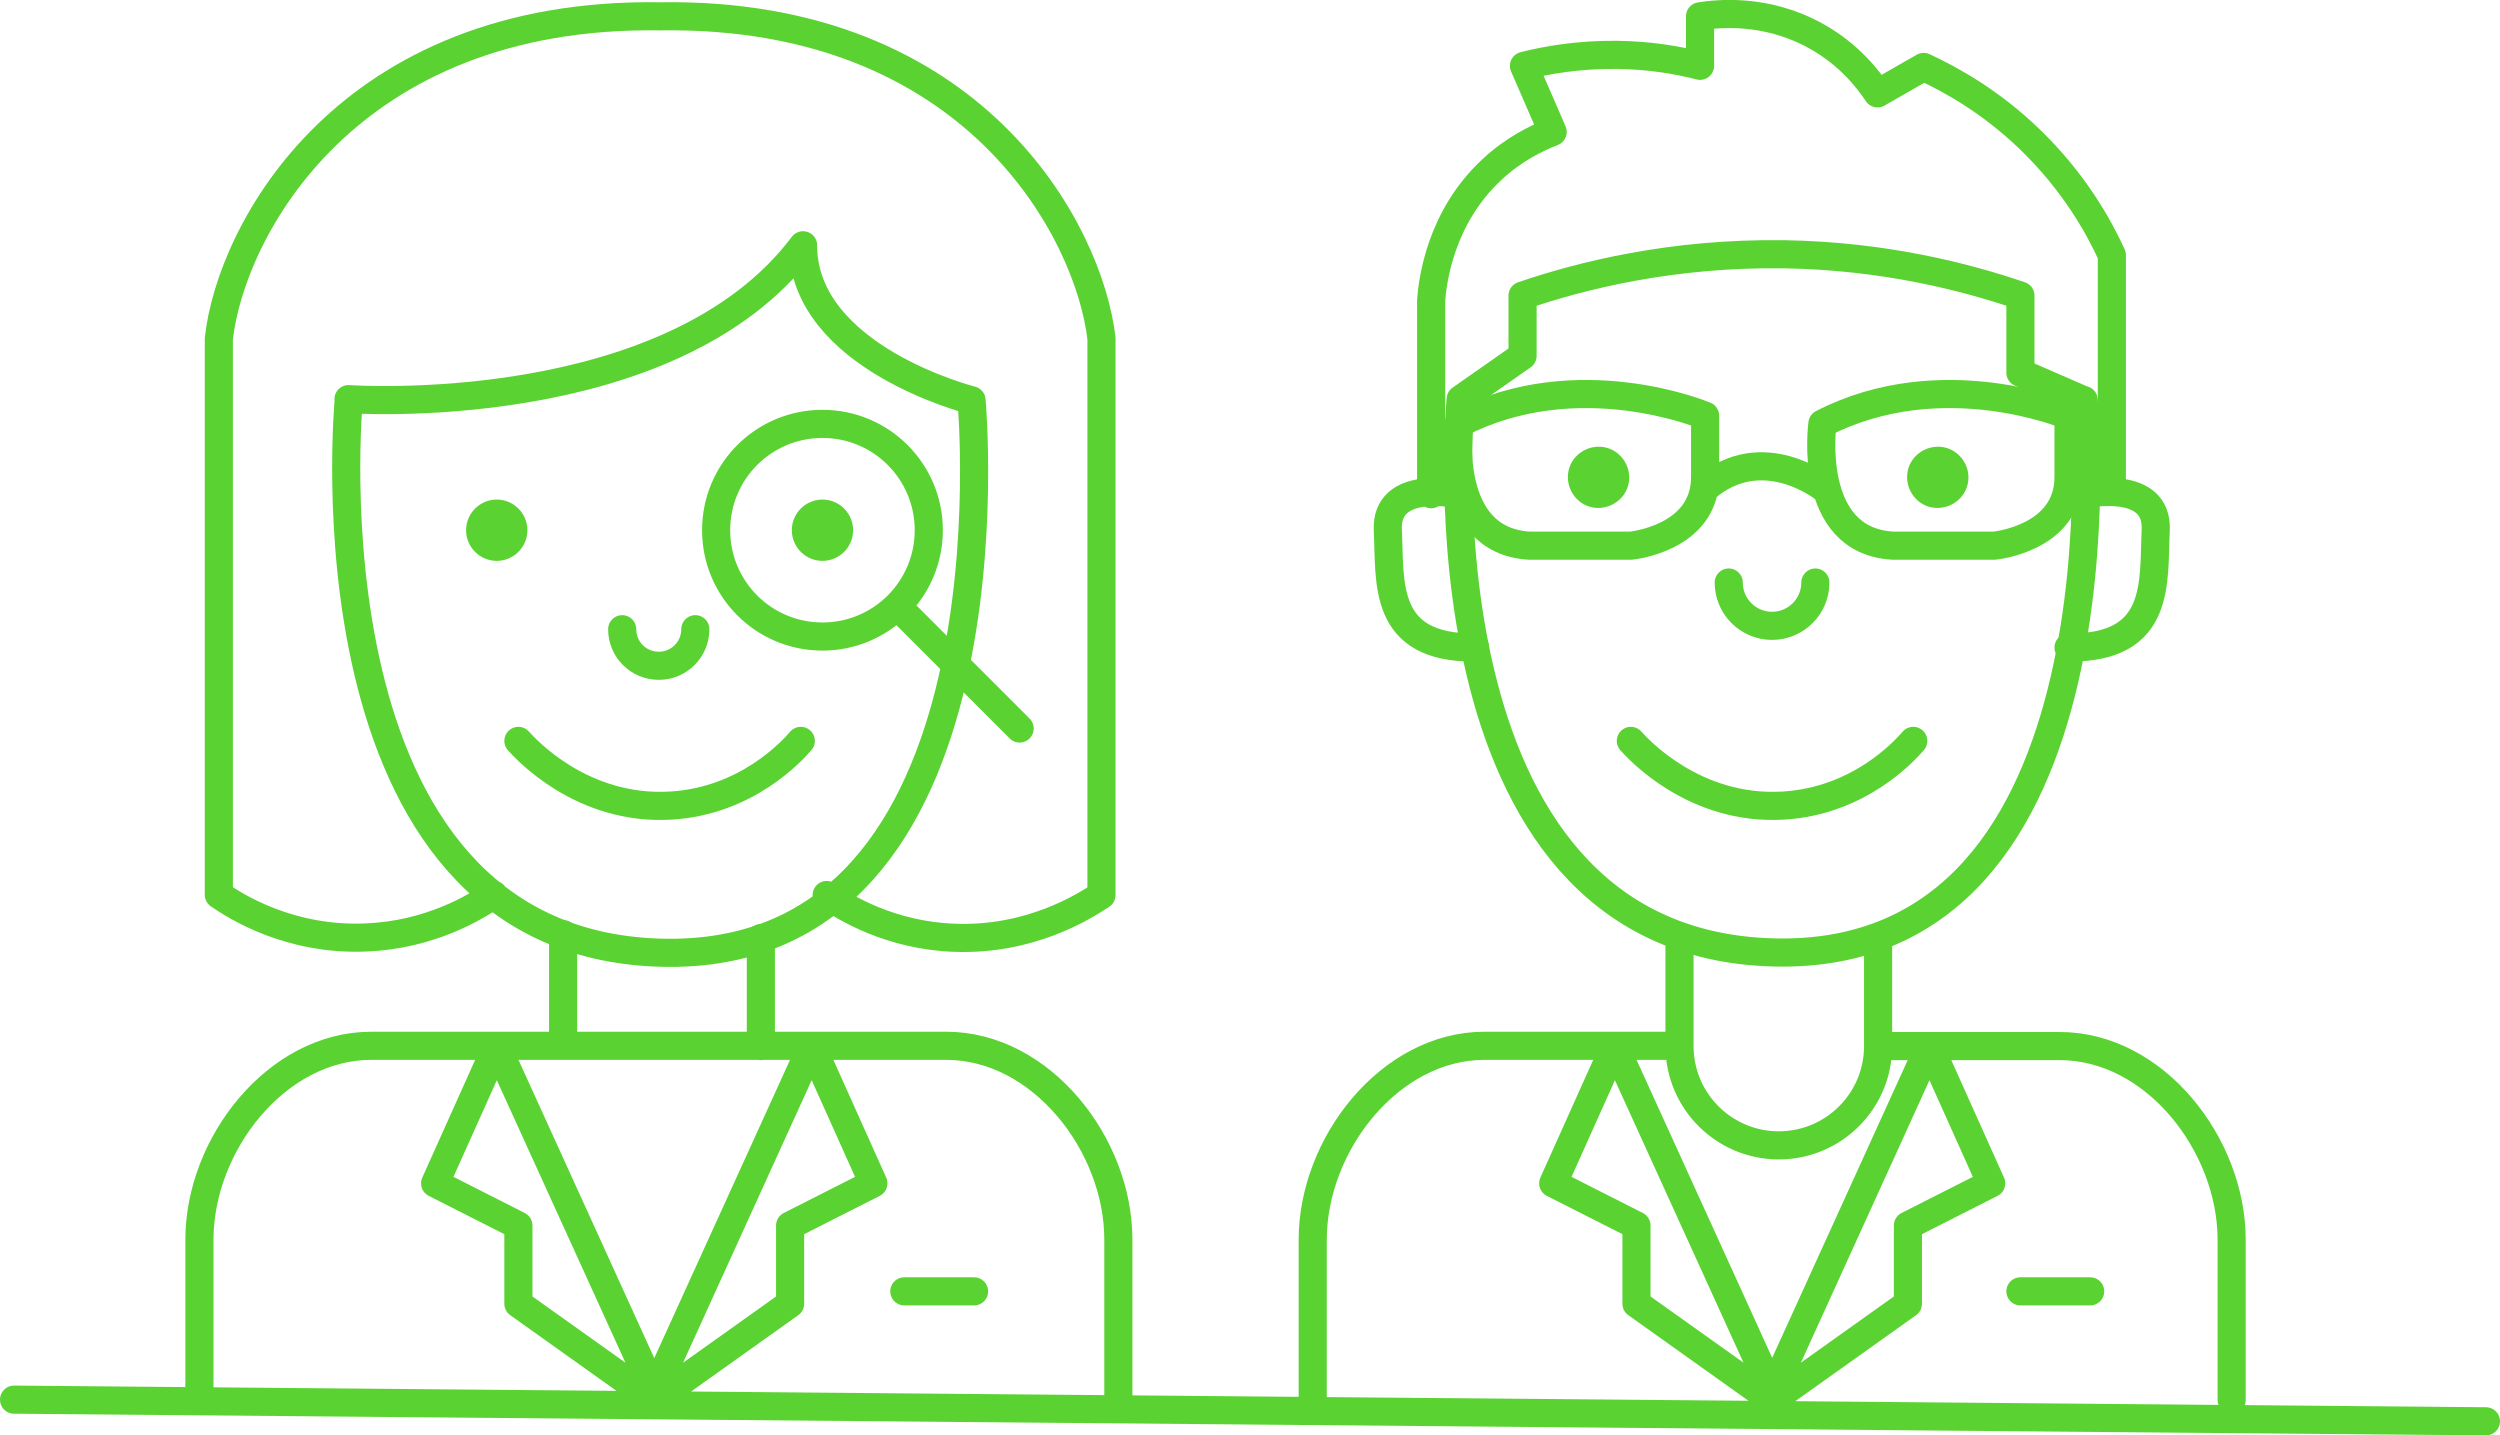 <?xml version="1.0" encoding="UTF-8"?>
<svg id="Calque_1" data-name="Calque 1" xmlns="http://www.w3.org/2000/svg" viewBox="0 0 88.88 51.03">
  <defs>
    <style>
      .cls-1 {
        fill: none;
        stroke: #5ad232;
        stroke-linecap: round;
        stroke-linejoin: round;
      }

      .cls-2 {
        fill: #5ad232;
      }
    </style>
  </defs>
  <path class="cls-1" d="M29.39,31.82c.65.45,2.27,1.44,4.55,1.52,2.68.1,4.59-1.1,5.22-1.52V12.04c-.43-3.8-4.53-11.63-15.69-11.46-11.17-.17-15.27,7.65-15.69,11.46v19.77c.62.43,2.53,1.63,5.22,1.52,2.29-.09,3.91-1.08,4.55-1.52M74.08,14.22s1.85,20.02-11.07,19.64c-12.92-.38-11.08-19.67-11.08-19.67l2.2-1.54v-2.14c2.08-.71,5.31-1.53,9.32-1.47,3.54.06,6.42.8,8.38,1.47v2.74l2.25.98ZM12.39,14.19s11.44.81,16.16-5.47c0,4,5.99,5.51,5.99,5.51,0,0,1.85,20.02-11.07,19.64-12.92-.38-11.07-19.67-11.07-19.67ZM64.54,20.71c0,.85-.69,1.54-1.54,1.54s-1.54-.69-1.54-1.54M24.72,22.37c0,.72-.58,1.3-1.3,1.3s-1.3-.58-1.3-1.3"/>
  <path class="cls-2" d="M18.75,18.85c0,.6-.49,1.09-1.09,1.09s-1.09-.49-1.09-1.09.49-1.09,1.09-1.09,1.09.49,1.09,1.09"/>
  <path class="cls-2" d="M30.33,18.85c0,.6-.49,1.09-1.09,1.09s-1.09-.49-1.09-1.09.49-1.09,1.09-1.09,1.09.49,1.09,1.09"/>
  <path class="cls-2" d="M57.6,16.2c.43.43.43,1.12,0,1.54s-1.12.43-1.54,0-.43-1.12,0-1.54,1.12-.43,1.54,0"/>
  <path class="cls-2" d="M69.66,16.2c.43.43.43,1.12,0,1.54s-1.12.43-1.54,0-.43-1.12,0-1.54,1.12-.43,1.54,0"/>
  <path class="cls-1" d="M64.85,17.36s-2.2-1.76-4.23,0M64.79,15.07s-.57,4.16,2.51,4.33h3.6s2.64-.25,2.64-2.44v-2.18s-4.5-1.91-8.75.28ZM51.87,15.07s-.57,4.16,2.51,4.33h3.6s2.64-.25,2.64-2.44v-2.18s-4.51-1.91-8.75.28ZM50.88,17.57v-6.89c.05-.68.32-2.95,2.17-4.66.76-.71,1.56-1.1,2.15-1.33-.34-.78-.68-1.57-1.02-2.35.83-.21,1.94-.4,3.27-.39,1.2.01,2.22.19,2.99.39V.58c.57-.09,2.31-.3,4.1.69,1.19.65,1.88,1.55,2.21,2.05.55-.31,1.09-.63,1.64-.94.97.45,2.38,1.23,3.76,2.56,1.58,1.52,2.46,3.1,2.93,4.13v8.41M74.13,17.57s2.6-.56,2.51,1.28c-.09,1.84.22,4.2-3.1,4.17M51.85,17.57s-2.6-.56-2.51,1.28c.09,1.84-.22,4.2,3.1,4.17M59.71,33.35v3.84c0,1.95,1.58,3.53,3.53,3.53s3.53-1.58,3.53-3.53v-3.84M74.31,45.91h-2.48M34.63,45.91h-2.48M62.8,49.93l5.8-12.74,2.19,4.88-2.96,1.5v2.78l-5.04,3.59ZM63.21,49.93l-5.8-12.74-2.19,4.88,2.96,1.5v2.78l5.04,3.59ZM23.06,49.93l5.8-12.74,2.19,4.88-2.96,1.5v2.78l-5.04,3.59ZM23.46,49.93l-5.8-12.74-2.19,4.88,2.96,1.5v2.78l5.04,3.59ZM46.67,49.76v-5.69c0-3.38,2.74-6.89,6.11-6.89h6.9M66.8,37.19h6.43c3.38,0,6.11,3.51,6.11,6.89v5.69M7.09,49.76v-5.69c0-3.38,2.74-6.89,6.11-6.89h20.44c3.38,0,6.12,3.51,6.12,6.89v5.69M.5,49.76l87.88.77M27.05,33.35v3.84M20.02,33.21v3.55M36.25,25.9l-4.1-4.1M25.46,18.85c0-2.09,1.69-3.78,3.78-3.78s3.78,1.69,3.78,3.78-1.69,3.78-3.78,3.78-3.78-1.69-3.78-3.78ZM68.02,26.34c-.3.35-1.92,2.14-4.62,2.3-3.17.19-5.18-2.03-5.42-2.3M28.47,26.34c-.3.35-1.92,2.14-4.62,2.3-3.17.19-5.18-2.03-5.42-2.3"/>
</svg>